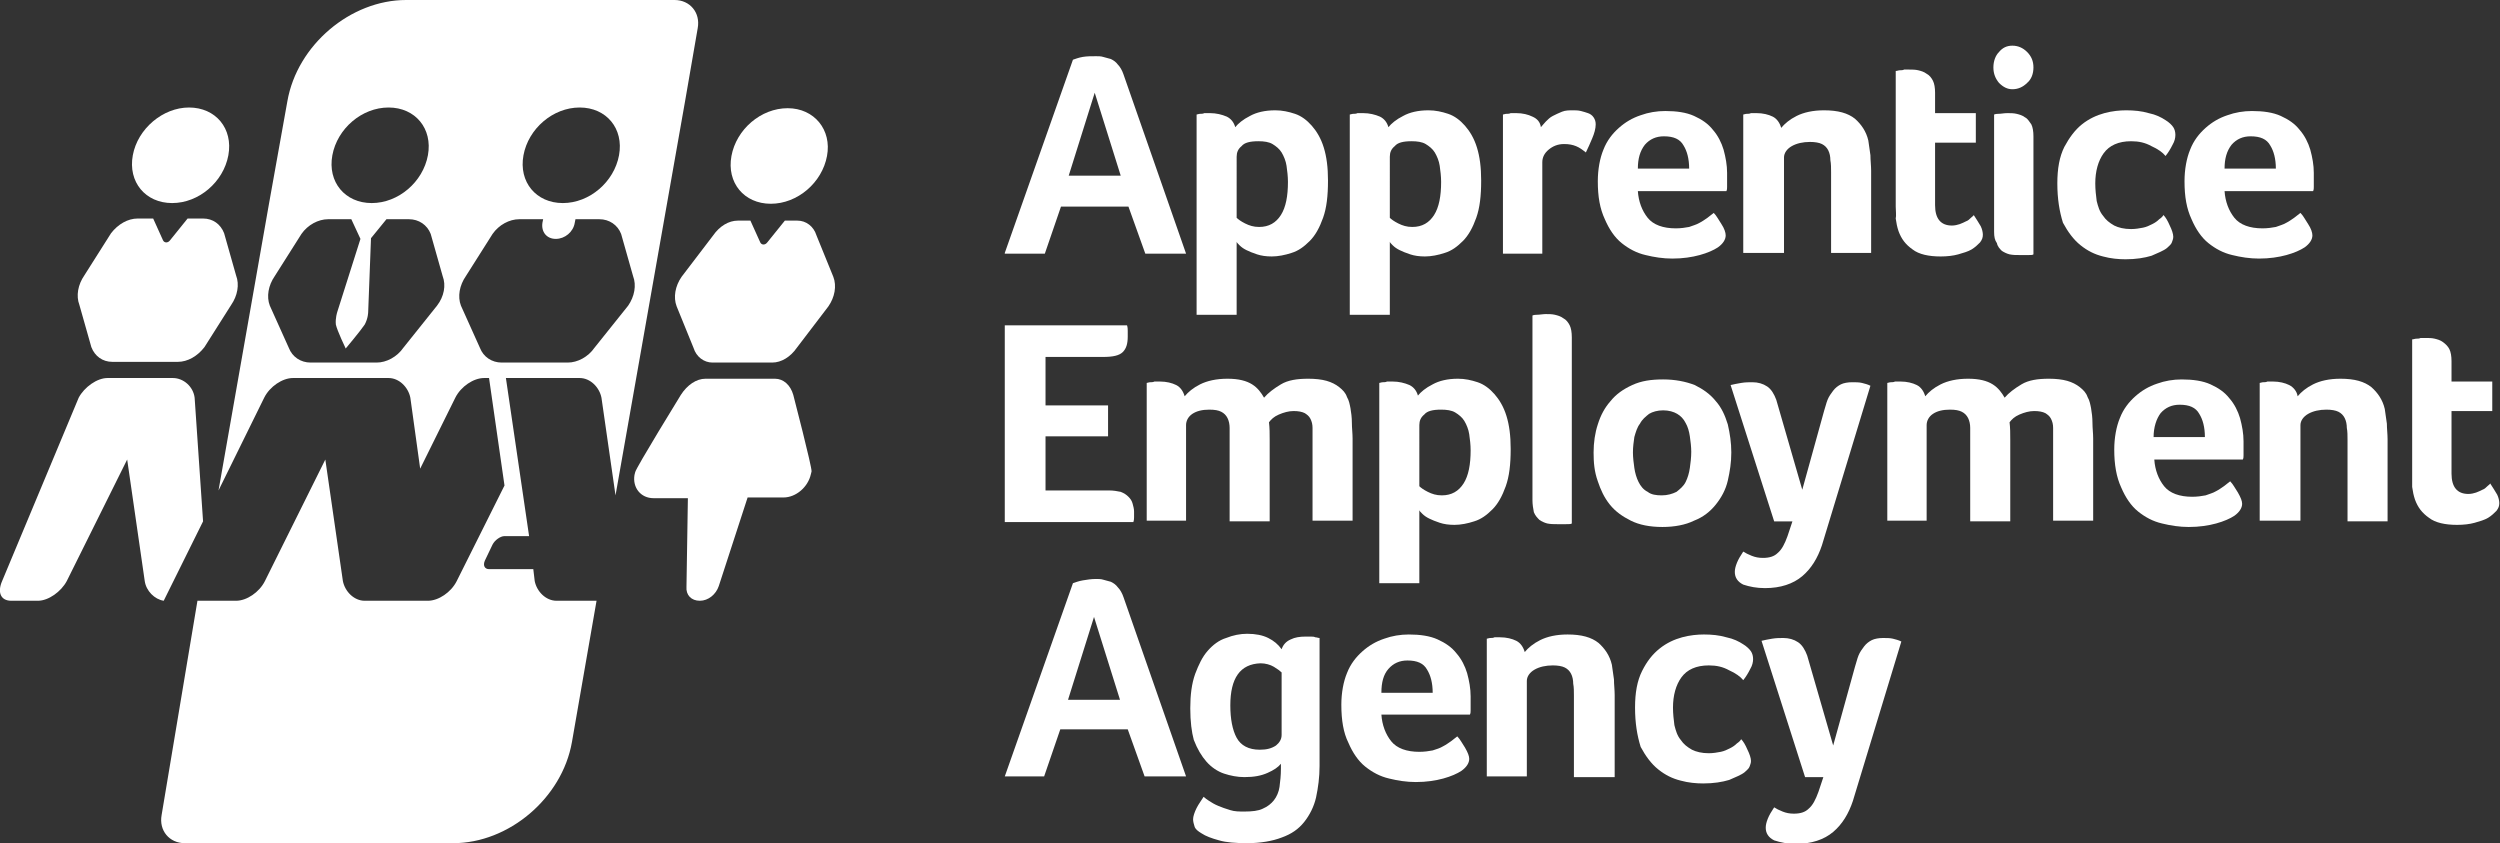 <?xml version="1.0" encoding="utf-8"?>
<!-- Generator: Adobe Illustrator 21.0.0, SVG Export Plug-In . SVG Version: 6.00 Build 0)  -->
<svg version="1.1" xmlns="http://www.w3.org/2000/svg" xmlns:xlink="http://www.w3.org/1999/xlink" x="0px" y="0px"
	 viewBox="0 0 355.8 120" style="enable-background:new 0 0 355.8 120;" xml:space="preserve">
<rect x="0" y="0" width="355.8" height="120" fill="#333333" stroke="none"/>
<style type="text/css">
	.st0{fill:none;}
	.st1{fill:#FFFFFF;}
</style>
<g id="icon">
</g>
<g id="NEW_text">
	<g>
		<g>
			<defs>
				<rect id="SVGID_1_" x="-139.1" y="-237.5" width="841.9" height="595.3"/>
			</defs>
			<clipPath id="SVGID_2_">
				<use xlink:href="#SVGID_1_"  style="overflow:visible;"/>
			</clipPath>
		</g>
		<path class="st0" d="M52.9,28.9c3.8,0,7.3-3,8-6.8c0.7-3.8-1.8-6.8-5.6-6.8c-3.8,0-7.3,3-8,6.8C46.6,25.9,49.1,28.9,52.9,28.9z"/>
		<path class="st0" d="M61.3,33.3c-0.5-1.3-1.6-2.1-3.1-2.1H55l-2.2,2.7l-0.4,10.5c0,0,0,0.9-0.5,1.8c-0.5,0.9-2.7,3.4-2.7,3.4
			s-1.2-2.5-1.4-3.4c-0.2-0.9,0.2-1.8,0.2-1.8l3.3-10.4L50,31.2h-3.2c-1.4,0-2.9,0.8-3.8,2.1l-3.8,6c-0.9,1.3-1.2,2.9-0.7,4.2l2.7,6
			c0.5,1.3,1.6,2.1,3.1,2.1h9.4c1.4,0,2.9-0.8,3.8-2.1l4.8-6c0.9-1.3,1.2-2.9,0.7-4.2L61.3,33.3z"/>
		<path class="st0" d="M80.1,28.9c3.8,0,7.3-3,8-6.8c0.7-3.8-1.8-6.8-5.6-6.8c-3.8,0-7.3,3-8,6.8C73.8,25.9,76.3,28.9,80.1,28.9z"/>
		<path class="st0" d="M84.6,49.4l4.8-6c0.9-1.3,1.2-2.9,0.7-4.2l-1.7-6c-0.5-1.3-1.6-2.1-3.1-2.1h-3.4l-0.1,0.5
			c-0.2,1.3-1.4,2.3-2.7,2.3c-1.3,0-2.1-1-1.9-2.3l0.1-0.5H74c-1.4,0-2.9,0.8-3.8,2.1l-3.8,6c-0.9,1.3-1.2,2.9-0.7,4.2l2.7,6
			c0.5,1.3,1.6,2.1,3.1,2.1h9.4C82.2,51.6,83.6,50.8,84.6,49.4z"/>
		<path class="st1" d="M1.6,85.5h3.8c1.5,0,3.3-1.3,4.1-2.8l8.6-17.3l2.5,17.3c0.2,1.4,1.4,2.6,2.7,2.8l5.6-11.3l-1.2-17.6
			c-0.2-1.6-1.6-2.8-3.1-2.8h-9.3c-1.5,0-3.3,1.3-4.1,2.8L0.3,82.7C-0.4,84.3,0.1,85.5,1.6,85.5z"/>
		<path class="st1" d="M112.9,56.2c-0.4-1.4-1.4-2.3-2.6-2.3h-9.9c-1.3,0-2.6,0.9-3.5,2.3c0,0-6.4,10.4-6.5,11l-0.1,0.4
			c-0.3,1.8,0.9,3.3,2.7,3.3h4.9l-0.2,12.6c-0.1,1.2,0.7,2,1.9,2c1.2,0,2.3-0.9,2.7-2.1l4.1-12.6h5.1c1.8,0,3.5-1.5,3.9-3.3l0.1-0.4
			C115.6,66.6,112.9,56.2,112.9,56.2z"/>
		<path class="st1" d="M13,49.4c0.5,1.3,1.6,2.1,3,2.1h9.3c1.4,0,2.8-0.8,3.8-2.1l3.8-6c0.9-1.3,1.2-2.9,0.7-4.2l-1.7-6
			c-0.5-1.3-1.6-2.1-3-2.1h-2.2l-2.5,3.1c-0.3,0.4-0.8,0.4-1,0l-1.4-3.1h-2.2c-1.4,0-2.8,0.8-3.8,2.1l-3.8,6
			c-0.9,1.3-1.2,2.9-0.7,4.2L13,49.4z"/>
		<path class="st1" d="M18.9,22.1c-0.7,3.8,1.8,6.8,5.6,6.8c3.8,0,7.3-3,8-6.8c0.7-3.8-1.8-6.8-5.6-6.8
			C23.2,15.3,19.6,18.3,18.9,22.1z"/>
		<path class="st1" d="M98.7,49.5c0.4,1.3,1.5,2.1,2.7,2.1h8.5c1.3,0,2.6-0.8,3.5-2.1l4.5-5.9c0.9-1.3,1.2-2.9,0.7-4.2l-2.4-5.9
			c-0.4-1.3-1.5-2.1-2.7-2.1h-1.8l-2.5,3.1c-0.3,0.4-0.8,0.4-1,0l-1.4-3.1H105c-1.3,0-2.6,0.8-3.5,2.1l-4.5,5.9
			c-0.9,1.3-1.2,2.9-0.7,4.2L98.7,49.5z"/>
		<path class="st1" d="M85.6,56.6l2,13.9l9.9-56.1L99.3,4c0.4-2.2-1.1-4-3.3-4H85.6H66.7h-8.9c-7.9,0-15.5,6.4-16.9,14.4l-2.6,14.5
			l-7.2,40.9l6.5-13.2c0.8-1.6,2.6-2.8,4.1-2.8h13.6c1.5,0,2.8,1.3,3.1,2.8l1.4,10.1l5-10.1c0.8-1.6,2.6-2.8,4.1-2.8h0.7l2.2,15.3
			L65,82.7c-0.8,1.6-2.6,2.8-4.1,2.8h-9c-1.5,0-2.8-1.3-3.1-2.8l-2.5-17.3l-8.6,17.3c-0.8,1.6-2.6,2.8-4.1,2.8h-5.5L23,116
			c-0.4,2.2,1.1,4,3.3,4h10.4h18.9h8.9c7.9,0,15.5-6.4,16.9-14.4l3.5-20.1h-5.7c-1.5,0-2.8-1.3-3.1-2.8L75.9,81h-6.3
			c-0.6,0-0.9-0.5-0.6-1.2l1.1-2.3c0.3-0.6,1.1-1.2,1.7-1.2h3.5L72,53.8h10.5C84,53.8,85.3,55.1,85.6,56.6z M47.3,22.1
			c0.7-3.8,4.2-6.8,8-6.8c3.8,0,6.3,3,5.6,6.8c-0.7,3.8-4.2,6.8-8,6.8C49.1,28.9,46.6,25.9,47.3,22.1z M62.2,43.5l-4.8,6
			c-0.9,1.3-2.4,2.1-3.8,2.1h-9.4c-1.4,0-2.6-0.8-3.1-2.1l-2.7-6c-0.5-1.3-0.2-2.9,0.7-4.2l3.8-6c0.9-1.3,2.4-2.1,3.8-2.1H50
			l1.3,2.8L48,44.4c0,0-0.3,0.9-0.2,1.8c0.2,0.9,1.4,3.4,1.4,3.4s2.1-2.5,2.7-3.4c0.5-0.9,0.5-1.8,0.5-1.8l0.4-10.5l2.2-2.7h3.2
			c1.4,0,2.6,0.8,3.1,2.1l1.7,6C63.5,40.6,63.2,42.2,62.2,43.5z M74.5,22.1c0.7-3.8,4.2-6.8,8-6.8c3.8,0,6.3,3,5.6,6.8
			c-0.7,3.8-4.2,6.8-8,6.8C76.3,28.9,73.8,25.9,74.5,22.1z M71.4,51.6c-1.4,0-2.6-0.8-3.1-2.1l-2.7-6c-0.5-1.3-0.2-2.9,0.7-4.2
			l3.8-6c0.9-1.3,2.4-2.1,3.8-2.1h3.4l-0.1,0.5c-0.2,1.3,0.6,2.3,1.9,2.3c1.3,0,2.5-1,2.7-2.3l0.1-0.5h3.4c1.4,0,2.6,0.8,3.1,2.1
			l1.7,6c0.5,1.3,0.2,2.9-0.7,4.2l-4.8,6c-0.9,1.3-2.4,2.1-3.8,2.1H71.4z"/>
		<path class="st1" d="M109.7,29c3.8,0,7.3-3,8-6.8c0.7-3.7-1.8-6.8-5.6-6.8c-3.8,0-7.3,3-8,6.8C103.4,26,105.9,29,109.7,29z"/>
		<g>
			<path class="st1" d="M143,74.2V46.3h17.4c0.1,0.3,0.1,0.6,0.1,0.8c0,0.2,0,0.5,0,0.8c0,1-0.2,1.7-0.7,2.2
				c-0.5,0.5-1.4,0.7-2.8,0.7h-8.2v6.9h8.9v4.4h-8.9v7.7h9c0.7,0,1.2,0.1,1.7,0.2c0.5,0.2,0.8,0.4,1.1,0.7c0.3,0.3,0.5,0.6,0.6,1
				c0.1,0.4,0.2,0.7,0.2,1.1c0,0.3,0,0.6,0,0.8c0,0.2,0,0.4-0.1,0.7H143z"/>
			<path class="st1" d="M163.2,74.2V54.5c0.1,0,0.3-0.1,0.5-0.1c0.2,0,0.4,0,0.6-0.1c0.2,0,0.5,0,0.8,0c0.9,0,1.7,0.2,2.3,0.5
				c0.6,0.3,1,0.9,1.2,1.6c0.5-0.6,1.2-1.2,2.2-1.7c1-0.5,2.3-0.8,3.9-0.8c1.6,0,2.7,0.3,3.5,0.8c0.8,0.5,1.3,1.2,1.7,1.9
				c0.6-0.7,1.4-1.3,2.4-1.9c1-0.6,2.3-0.8,3.9-0.8c1,0,1.9,0.1,2.6,0.3c0.7,0.2,1.3,0.5,1.8,0.9c0.5,0.4,0.9,0.8,1.1,1.4
				c0.3,0.5,0.4,1.1,0.5,1.6c0.1,0.6,0.2,1.3,0.2,2.1c0,0.7,0.1,1.5,0.1,2.2v11.7h-5.7V62.6c0-0.6,0-1.2,0-1.7
				c0-0.5-0.1-0.9-0.3-1.3c-0.2-0.4-0.5-0.6-0.8-0.8c-0.4-0.2-0.9-0.3-1.6-0.3c-0.7,0-1.4,0.2-2.1,0.5c-0.7,0.3-1.1,0.7-1.4,1.1
				c0.1,0.8,0.1,1.6,0.1,2.5v11.6h-5.7V62.6c0-0.6,0-1.2,0-1.7c0-0.5-0.1-1-0.3-1.4c-0.2-0.4-0.5-0.7-0.9-0.9
				c-0.4-0.2-0.9-0.3-1.7-0.3c-1,0-1.8,0.2-2.4,0.6c-0.6,0.4-0.9,1-0.9,1.6v13.6H163.2z"/>
			<path class="st1" d="M196.3,83.3V54.5c0.1,0,0.3-0.1,0.5-0.1c0.2,0,0.4,0,0.6-0.1c0.2,0,0.5,0,0.8,0c0.9,0,1.7,0.2,2.4,0.5
				c0.6,0.3,1,0.8,1.2,1.5c0.4-0.5,1.1-1.1,2.1-1.6c0.9-0.5,2.1-0.8,3.6-0.8c1,0,1.9,0.2,2.8,0.5c0.9,0.3,1.7,0.9,2.4,1.7
				c0.7,0.8,1.3,1.8,1.7,3.1c0.4,1.3,0.6,2.8,0.6,4.7c0,2.2-0.2,3.9-0.7,5.3c-0.5,1.4-1.1,2.5-1.9,3.3c-0.8,0.8-1.6,1.4-2.6,1.7
				c-0.9,0.3-1.9,0.5-2.8,0.5c-0.8,0-1.5-0.1-2.1-0.3c-0.6-0.2-1.1-0.4-1.5-0.6c-0.4-0.2-0.7-0.4-1-0.7c-0.2-0.2-0.4-0.4-0.4-0.5
				v10.4H196.3z M202,69.2c0.2,0.2,0.6,0.5,1.2,0.8c0.6,0.3,1.2,0.5,2,0.5c1.4,0,2.4-0.6,3.1-1.7c0.7-1.1,1-2.7,1-4.7
				c0-0.8-0.1-1.6-0.2-2.3c-0.1-0.7-0.4-1.4-0.7-1.9c-0.3-0.5-0.8-0.9-1.3-1.2c-0.5-0.3-1.2-0.4-2-0.4c-1.2,0-2,0.2-2.4,0.7
				c-0.5,0.4-0.7,0.9-0.7,1.5V69.2z"/>
			<path class="st1" d="M218.1,71.2V44.9c0,0,0.2-0.1,0.6-0.1c0.4,0,0.9-0.1,1.3-0.1c0.4,0,0.9,0,1.3,0.1c0.4,0.1,0.8,0.2,1.2,0.5
				c0.4,0.2,0.7,0.6,0.9,1c0.2,0.4,0.3,1,0.3,1.7v26.5c-0.1,0.1-0.4,0.1-0.8,0.1c-0.4,0-0.8,0-1.3,0c-0.5,0-0.9,0-1.4-0.1
				c-0.4-0.1-0.8-0.3-1.1-0.5c-0.3-0.3-0.6-0.6-0.8-1.1C218.2,72.4,218.1,71.8,218.1,71.2z"/>
			<path class="st1" d="M226.8,64.4c0-1.4,0.2-2.8,0.6-4c0.4-1.3,1-2.4,1.8-3.3c0.8-1,1.8-1.7,3.1-2.3c1.3-0.6,2.7-0.8,4.4-0.8
				c1.7,0,3.2,0.3,4.5,0.8c1.2,0.6,2.2,1.3,3,2.3c0.8,0.9,1.3,2,1.7,3.3c0.3,1.3,0.5,2.6,0.5,4s-0.2,2.7-0.5,4
				c-0.3,1.3-0.9,2.4-1.7,3.4c-0.8,1-1.8,1.8-3.1,2.3c-1.2,0.6-2.8,0.9-4.5,0.9c-1.8,0-3.3-0.3-4.5-0.9s-2.2-1.3-3-2.3
				c-0.8-1-1.3-2.1-1.7-3.3C226.9,67.1,226.8,65.8,226.8,64.4z M232.6,62.2c-0.1,0.7-0.2,1.4-0.2,2.2c0,0.7,0.1,1.5,0.2,2.2
				c0.1,0.7,0.3,1.4,0.6,2c0.3,0.6,0.7,1.1,1.3,1.4c0.5,0.4,1.2,0.5,2,0.5c0.8,0,1.5-0.2,2.1-0.5c0.5-0.4,1-0.8,1.3-1.4
				c0.3-0.6,0.5-1.3,0.6-2c0.1-0.7,0.2-1.5,0.2-2.3c0-0.7-0.1-1.5-0.2-2.2c-0.1-0.7-0.3-1.4-0.6-1.9c-0.3-0.6-0.7-1-1.2-1.3
				c-0.5-0.3-1.2-0.5-2-0.5c-0.8,0-1.5,0.2-2,0.5c-0.5,0.4-1,0.8-1.3,1.4C233,60.8,232.8,61.5,232.6,62.2z"/>
			<path class="st1" d="M246.3,54.8c0.4-0.1,0.9-0.2,1.5-0.3c0.6-0.1,1.1-0.1,1.6-0.1c0.8,0,1.5,0.2,2.1,0.6c0.6,0.4,1,1.1,1.3,1.9
				l3.7,12.8l3.1-11.2c0.2-0.6,0.3-1.1,0.5-1.6c0.2-0.5,0.5-0.9,0.8-1.3c0.3-0.4,0.7-0.7,1.1-0.9c0.4-0.2,1-0.3,1.6-0.3
				c0.5,0,1,0,1.4,0.1c0.4,0.1,0.8,0.2,1.2,0.4l-6.9,22.7c-0.6,1.8-1.5,3.3-2.8,4.4c-1.3,1.1-3.1,1.7-5.3,1.7
				c-1.2,0-2.2-0.2-3.1-0.5c-0.8-0.4-1.2-1-1.2-1.8c0-0.4,0.1-0.8,0.3-1.3c0.2-0.5,0.5-1,0.9-1.6c0.3,0.2,0.7,0.4,1.2,0.6
				c0.5,0.2,1,0.3,1.6,0.3c0.9,0,1.6-0.2,2.1-0.7c0.6-0.5,1-1.3,1.4-2.4l0.7-2.1h-2.6L246.3,54.8z"/>
			<path class="st1" d="M268.6,74.2V54.5c0.1,0,0.3-0.1,0.5-0.1c0.2,0,0.4,0,0.6-0.1c0.2,0,0.5,0,0.8,0c0.9,0,1.7,0.2,2.3,0.5
				c0.6,0.3,1,0.9,1.2,1.6c0.5-0.6,1.2-1.2,2.2-1.7c1-0.5,2.3-0.8,3.9-0.8c1.6,0,2.7,0.3,3.5,0.8c0.8,0.5,1.3,1.2,1.7,1.9
				c0.6-0.7,1.4-1.3,2.4-1.9c1-0.6,2.3-0.8,3.9-0.8c1,0,1.9,0.1,2.6,0.3c0.7,0.2,1.3,0.5,1.8,0.9c0.5,0.4,0.9,0.8,1.1,1.4
				c0.3,0.5,0.4,1.1,0.5,1.6c0.1,0.6,0.2,1.3,0.2,2.1c0,0.7,0.1,1.5,0.1,2.2v11.7h-5.7V62.6c0-0.6,0-1.2,0-1.7
				c0-0.5-0.1-0.9-0.3-1.3c-0.2-0.4-0.5-0.6-0.8-0.8c-0.4-0.2-0.9-0.3-1.6-0.3c-0.7,0-1.4,0.2-2.1,0.5c-0.7,0.3-1.1,0.7-1.4,1.1
				c0.1,0.8,0.1,1.6,0.1,2.5v11.6h-5.7V62.6c0-0.6,0-1.2,0-1.7c0-0.5-0.1-1-0.3-1.4c-0.2-0.4-0.5-0.7-0.9-0.9
				c-0.4-0.2-0.9-0.3-1.7-0.3c-1,0-1.8,0.2-2.4,0.6c-0.6,0.4-0.9,1-0.9,1.6v13.6H268.6z"/>
			<path class="st1" d="M300.9,64c0-1.7,0.3-3.3,0.8-4.5c0.5-1.3,1.3-2.3,2.2-3.1c0.9-0.8,1.9-1.4,3.1-1.8c1.1-0.4,2.3-0.6,3.5-0.6
				c1.6,0,3,0.2,4.1,0.7c1.1,0.5,2,1.1,2.7,2c0.7,0.8,1.2,1.8,1.5,2.8c0.3,1.1,0.5,2.2,0.5,3.3v0.6c0,0.2,0,0.5,0,0.7l0,0.7
				c0,0.2,0,0.4-0.1,0.6h-12.6c0.1,1.5,0.6,2.8,1.4,3.8c0.8,1,2.2,1.5,4,1.5c0.7,0,1.4-0.1,1.9-0.2c0.5-0.2,1-0.3,1.5-0.6
				c0.4-0.2,0.8-0.5,1.1-0.7l0.9-0.7c0.4,0.4,0.7,1,1.1,1.6c0.4,0.7,0.6,1.2,0.6,1.6c0,0.6-0.4,1.2-1.1,1.7
				c-0.6,0.4-1.5,0.8-2.6,1.1c-1.1,0.3-2.4,0.5-3.9,0.5c-1.3,0-2.6-0.2-3.8-0.5c-1.3-0.3-2.4-0.9-3.4-1.7c-1-0.8-1.8-2-2.4-3.4
				C301.2,67.9,300.9,66.1,300.9,64z M306.5,62.2h7.3c0-1.4-0.3-2.5-0.8-3.3c-0.5-0.9-1.4-1.3-2.8-1.3c-1.1,0-2,0.4-2.7,1.2
				C306.9,59.6,306.5,60.8,306.5,62.2z"/>
			<path class="st1" d="M321.6,74.2V54.5c0.1,0,0.3-0.1,0.5-0.1c0.2,0,0.4,0,0.6-0.1c0.2,0,0.5,0,0.8,0c0.9,0,1.7,0.2,2.3,0.5
				c0.6,0.3,1.1,0.9,1.2,1.6c0.5-0.6,1.2-1.2,2.2-1.7c1-0.5,2.3-0.8,3.9-0.8c2,0,3.4,0.4,4.4,1.2c0.9,0.8,1.6,1.8,1.9,3.1
				c0.1,0.6,0.2,1.3,0.3,2.1c0,0.7,0.1,1.5,0.1,2.2v11.7h-5.7V62.6c0-0.6,0-1.2-0.1-1.7c0-0.5-0.1-1-0.3-1.4
				c-0.2-0.4-0.5-0.7-0.9-0.9c-0.4-0.2-1-0.3-1.7-0.3c-1,0-1.9,0.2-2.6,0.6c-0.7,0.4-1.1,1-1.1,1.6v13.6H321.6z"/>
			<path class="st1" d="M343.3,67.6V48.3c0.2,0,0.4-0.1,0.6-0.1c0.2,0,0.4,0,0.6-0.1c0.2,0,0.4,0,0.7,0c0.4,0,0.9,0,1.3,0.1
				c0.4,0.1,0.8,0.2,1.2,0.5c0.4,0.3,0.7,0.6,0.9,1c0.2,0.4,0.3,1,0.3,1.7v2.9h5.8v4.2h-5.8v8.9c0,1.9,0.8,2.9,2.4,2.9
				c0.4,0,0.8-0.1,1.1-0.2c0.3-0.1,0.7-0.3,0.9-0.4c0.3-0.1,0.5-0.3,0.7-0.5c0.2-0.2,0.4-0.3,0.4-0.4c0.4,0.6,0.7,1.1,1,1.6
				c0.2,0.4,0.3,0.9,0.3,1.2c0,0.4-0.1,0.7-0.4,1.1c-0.3,0.3-0.7,0.7-1.2,1c-0.5,0.3-1.2,0.5-1.9,0.7c-0.7,0.2-1.6,0.3-2.5,0.3
				c-1.7,0-3.1-0.3-4-1c-1-0.7-1.6-1.5-2-2.6c-0.2-0.6-0.3-1.1-0.4-1.8C343.3,68.8,343.3,68.2,343.3,67.6z"/>
		</g>
		<g>
			<path class="st1" d="M143,36l9.7-27.5c0.3-0.1,0.8-0.3,1.4-0.4C154.7,8,155.3,8,156,8c0.3,0,0.7,0,1,0.1c0.4,0.1,0.7,0.2,1.1,0.3
				c0.4,0.2,0.7,0.4,1,0.8c0.3,0.3,0.6,0.8,0.8,1.4l8.9,25.5H163l-2.4-6.7H151l-2.3,6.7H143z M152.1,25h7.4l-3.7-11.8L152.1,25z"/>
			<path class="st1" d="M170.3,45.1V16.3c0.1,0,0.3-0.1,0.5-0.1c0.2,0,0.4,0,0.6-0.1c0.2,0,0.5,0,0.8,0c0.9,0,1.7,0.2,2.4,0.5
				c0.6,0.3,1,0.8,1.2,1.5c0.4-0.5,1.1-1.1,2.1-1.6c0.9-0.5,2.1-0.8,3.6-0.8c1,0,1.9,0.2,2.8,0.5c0.9,0.3,1.7,0.9,2.4,1.7
				c0.7,0.8,1.3,1.8,1.7,3.1c0.4,1.3,0.6,2.8,0.6,4.7c0,2.2-0.2,3.9-0.7,5.3c-0.5,1.4-1.1,2.5-1.9,3.3c-0.8,0.8-1.6,1.4-2.6,1.7
				c-0.9,0.3-1.9,0.5-2.8,0.5c-0.8,0-1.5-0.1-2.1-0.3c-0.6-0.2-1.1-0.4-1.5-0.6c-0.4-0.2-0.7-0.4-1-0.7c-0.2-0.2-0.4-0.4-0.4-0.5
				v10.4H170.3z M176,31c0.2,0.2,0.6,0.5,1.2,0.8s1.2,0.5,2,0.5c1.4,0,2.4-0.6,3.1-1.7c0.7-1.1,1-2.7,1-4.7c0-0.8-0.1-1.6-0.2-2.3
				c-0.1-0.7-0.4-1.4-0.7-1.9c-0.3-0.5-0.8-0.9-1.3-1.2c-0.5-0.3-1.2-0.4-2-0.4c-1.2,0-2,0.2-2.4,0.7c-0.5,0.4-0.7,0.9-0.7,1.5V31z"
				/>
			<path class="st1" d="M192.1,45.1V16.3c0.1,0,0.3-0.1,0.5-0.1c0.2,0,0.4,0,0.6-0.1c0.2,0,0.5,0,0.8,0c0.9,0,1.7,0.2,2.4,0.5
				c0.6,0.3,1,0.8,1.2,1.5c0.4-0.5,1.1-1.1,2.1-1.6c0.9-0.5,2.1-0.8,3.6-0.8c1,0,1.9,0.2,2.8,0.5c0.9,0.3,1.7,0.9,2.4,1.7
				c0.7,0.8,1.3,1.8,1.7,3.1c0.4,1.3,0.6,2.8,0.6,4.7c0,2.2-0.2,3.9-0.7,5.3c-0.5,1.4-1.1,2.5-1.9,3.3c-0.8,0.8-1.6,1.4-2.6,1.7
				c-0.9,0.3-1.9,0.5-2.8,0.5c-0.8,0-1.5-0.1-2.1-0.3c-0.6-0.2-1.1-0.4-1.5-0.6c-0.4-0.2-0.7-0.4-1-0.7c-0.2-0.2-0.4-0.4-0.4-0.5
				v10.4H192.1z M197.8,31c0.2,0.2,0.6,0.5,1.2,0.8s1.2,0.5,2,0.5c1.4,0,2.4-0.6,3.1-1.7c0.7-1.1,1-2.7,1-4.7c0-0.8-0.1-1.6-0.2-2.3
				c-0.1-0.7-0.4-1.4-0.7-1.9c-0.3-0.5-0.8-0.9-1.3-1.2c-0.5-0.3-1.2-0.4-2-0.4c-1.2,0-2,0.2-2.4,0.7c-0.5,0.4-0.7,0.9-0.7,1.5V31z"
				/>
			<path class="st1" d="M213.9,36V16.3c0.1,0,0.3-0.1,0.5-0.1c0.2,0,0.4,0,0.6-0.1c0.2,0,0.5,0,0.8,0c0.9,0,1.7,0.2,2.3,0.5
				c0.7,0.3,1.1,0.8,1.2,1.5c0.2-0.2,0.4-0.5,0.7-0.8c0.3-0.3,0.6-0.6,1-0.8c0.4-0.2,0.8-0.4,1.3-0.6c0.5-0.2,1-0.2,1.6-0.2
				c0.3,0,0.7,0,1.1,0.1c0.4,0.1,0.7,0.2,1,0.3c0.3,0.1,0.6,0.3,0.8,0.6c0.2,0.3,0.3,0.6,0.3,1c0,0.6-0.2,1.3-0.5,2s-0.6,1.4-0.9,2
				c-0.5-0.4-0.9-0.7-1.4-0.9c-0.5-0.2-1-0.3-1.7-0.3c-0.9,0-1.6,0.3-2.2,0.8c-0.6,0.5-0.9,1.1-0.9,1.8v13H213.9z"/>
			<path class="st1" d="M227.4,25.8c0-1.7,0.3-3.3,0.8-4.5c0.5-1.3,1.3-2.3,2.2-3.1c0.9-0.8,1.9-1.4,3.1-1.8
				c1.1-0.4,2.3-0.6,3.5-0.6c1.6,0,3,0.2,4.1,0.7c1.1,0.5,2,1.1,2.7,2c0.7,0.8,1.2,1.8,1.5,2.8c0.3,1.1,0.5,2.2,0.5,3.3v0.6
				c0,0.2,0,0.5,0,0.7l0,0.7c0,0.2,0,0.4-0.1,0.6h-12.6c0.1,1.5,0.6,2.8,1.4,3.8c0.8,1,2.2,1.5,4,1.5c0.7,0,1.4-0.1,1.9-0.2
				c0.5-0.2,1-0.3,1.5-0.6c0.4-0.2,0.8-0.5,1.1-0.7l0.9-0.7c0.4,0.4,0.7,1,1.1,1.6c0.4,0.6,0.6,1.2,0.6,1.6c0,0.6-0.4,1.2-1.1,1.7
				c-0.6,0.4-1.5,0.8-2.6,1.1c-1.1,0.3-2.4,0.5-3.9,0.5c-1.3,0-2.6-0.2-3.8-0.5c-1.3-0.3-2.4-0.9-3.4-1.7c-1-0.8-1.8-2-2.4-3.4
				C227.7,29.7,227.4,28,227.4,25.8z M233.1,24h7.3c0-1.4-0.3-2.5-0.8-3.3c-0.5-0.9-1.4-1.3-2.8-1.3c-1.1,0-2,0.4-2.7,1.2
				C233.4,21.5,233.1,22.6,233.1,24z"/>
			<path class="st1" d="M248.1,36V16.3c0.1,0,0.3-0.1,0.5-0.1c0.2,0,0.4,0,0.6-0.1c0.2,0,0.5,0,0.8,0c0.9,0,1.7,0.2,2.3,0.5
				c0.6,0.3,1,0.9,1.2,1.6c0.5-0.6,1.2-1.2,2.2-1.7c1-0.5,2.3-0.8,3.9-0.8c2,0,3.4,0.4,4.4,1.2c0.9,0.8,1.6,1.8,1.9,3.1
				c0.1,0.6,0.2,1.3,0.3,2.1c0,0.7,0.1,1.5,0.1,2.2V36h-5.7V24.5c0-0.6,0-1.2-0.1-1.7c0-0.5-0.1-1-0.3-1.4c-0.2-0.4-0.5-0.7-0.9-0.9
				c-0.4-0.2-1-0.3-1.7-0.3c-1,0-1.9,0.2-2.6,0.6c-0.7,0.4-1.1,1-1.1,1.6V36H248.1z"/>
			<path class="st1" d="M269.8,29.4V10.1c0.2,0,0.4-0.1,0.6-0.1c0.2,0,0.4,0,0.6-0.1c0.2,0,0.4,0,0.7,0c0.4,0,0.9,0,1.3,0.1
				c0.4,0.1,0.8,0.2,1.2,0.5c0.4,0.2,0.7,0.6,0.9,1c0.2,0.4,0.3,1,0.3,1.7v2.9h5.8v4.2h-5.8v8.9c0,1.9,0.8,2.9,2.4,2.9
				c0.4,0,0.8-0.1,1.1-0.2c0.3-0.1,0.7-0.3,0.9-0.4c0.3-0.1,0.5-0.3,0.7-0.5c0.2-0.2,0.4-0.3,0.4-0.4c0.4,0.6,0.7,1.1,1,1.6
				c0.2,0.4,0.3,0.9,0.3,1.2c0,0.4-0.1,0.7-0.4,1.1c-0.3,0.3-0.7,0.7-1.2,1c-0.5,0.3-1.2,0.5-1.9,0.7c-0.7,0.2-1.6,0.3-2.5,0.3
				c-1.7,0-3.1-0.3-4-1c-1-0.7-1.6-1.5-2-2.6c-0.2-0.6-0.3-1.1-0.4-1.8C269.9,30.7,269.8,30,269.8,29.4z"/>
			<path class="st1" d="M284.5,11.8c-0.5-0.6-0.8-1.3-0.8-2.2c0-0.9,0.3-1.7,0.8-2.2c0.5-0.6,1.1-0.9,1.9-0.9c0.8,0,1.5,0.3,2.1,0.9
				c0.6,0.6,0.9,1.3,0.9,2.2c0,0.9-0.3,1.7-0.9,2.2c-0.6,0.6-1.3,0.9-2.1,0.9C285.7,12.7,285.1,12.4,284.5,11.8z M283.8,33V16.3
				c0,0,0.2-0.1,0.6-0.1c0.4,0,0.8-0.1,1.3-0.1c0.4,0,0.9,0,1.3,0.1c0.4,0.1,0.8,0.2,1.2,0.5c0.4,0.2,0.6,0.6,0.9,1
				c0.2,0.4,0.3,1,0.3,1.7v16.8c-0.1,0.1-0.4,0.1-0.7,0.1c-0.4,0-0.8,0-1.2,0c-0.6,0-1,0-1.5-0.1c-0.4-0.1-0.8-0.3-1.1-0.5
				c-0.3-0.3-0.6-0.6-0.7-1.1C283.9,34.2,283.8,33.7,283.8,33z"/>
			<path class="st1" d="M292.8,26.1c0-2.1,0.3-3.8,1-5.2c0.7-1.3,1.5-2.4,2.5-3.2c1-0.8,2.1-1.3,3.2-1.6c1.1-0.3,2.2-0.4,3.1-0.4
				c1.1,0,2.2,0.1,3.2,0.4c1,0.2,1.8,0.6,2.4,1c0.5,0.3,0.9,0.7,1.1,1c0.2,0.3,0.3,0.7,0.3,1.1c0,0.4-0.1,0.9-0.4,1.4
				c-0.3,0.6-0.6,1.1-1,1.6c-0.4-0.5-1.1-1-2-1.4c-0.9-0.5-1.8-0.7-2.9-0.7c-1.8,0-3.1,0.6-3.9,1.7c-0.8,1.1-1.2,2.6-1.2,4.3
				c0,0.9,0.1,1.7,0.2,2.5c0.2,0.8,0.4,1.5,0.9,2.1c0.4,0.6,0.9,1,1.6,1.4c0.6,0.3,1.4,0.5,2.4,0.5c0.6,0,1.2-0.1,1.7-0.2
				c0.5-0.1,0.9-0.3,1.3-0.5c0.4-0.2,0.7-0.4,1-0.7c0.3-0.2,0.5-0.4,0.6-0.6c0.3,0.3,0.6,0.8,0.9,1.5c0.3,0.6,0.5,1.2,0.5,1.6
				c0,0.3-0.1,0.5-0.2,0.8c-0.1,0.3-0.4,0.5-0.7,0.8c-0.5,0.4-1.3,0.7-2.2,1.1c-1,0.3-2.2,0.5-3.7,0.5c-1,0-2.1-0.1-3.2-0.4
				c-1.2-0.3-2.2-0.8-3.2-1.6c-1-0.8-1.8-1.9-2.5-3.2C293.1,30.1,292.8,28.3,292.8,26.1z"/>
			<path class="st1" d="M310.9,25.8c0-1.7,0.3-3.3,0.8-4.5c0.5-1.3,1.3-2.3,2.2-3.1c0.9-0.8,1.9-1.4,3.1-1.8
				c1.1-0.4,2.3-0.6,3.5-0.6c1.6,0,3,0.2,4.1,0.7c1.1,0.5,2,1.1,2.7,2c0.7,0.8,1.2,1.8,1.5,2.8c0.3,1.1,0.5,2.2,0.5,3.3v0.6
				c0,0.2,0,0.5,0,0.7l0,0.7c0,0.2,0,0.4-0.1,0.6h-12.6c0.1,1.5,0.6,2.8,1.4,3.8c0.8,1,2.2,1.5,4,1.5c0.7,0,1.4-0.1,1.9-0.2
				c0.5-0.2,1-0.3,1.5-0.6c0.4-0.2,0.8-0.5,1.1-0.7l0.9-0.7c0.4,0.4,0.7,1,1.1,1.6c0.4,0.6,0.6,1.2,0.6,1.6c0,0.6-0.4,1.2-1.1,1.7
				c-0.6,0.4-1.5,0.8-2.6,1.1c-1.1,0.3-2.4,0.5-3.9,0.5c-1.3,0-2.6-0.2-3.8-0.5c-1.3-0.3-2.4-0.9-3.4-1.7c-1-0.8-1.8-2-2.4-3.4
				C311.2,29.7,310.9,28,310.9,25.8z M316.6,24h7.3c0-1.4-0.3-2.5-0.8-3.3c-0.5-0.9-1.4-1.3-2.8-1.3c-1.1,0-2,0.4-2.7,1.2
				C316.9,21.5,316.6,22.6,316.6,24z"/>
		</g>
		<g>
			<path class="st1" d="M143,110.5l9.7-27.5c0.3-0.1,0.8-0.3,1.4-0.4c0.6-0.1,1.2-0.2,1.9-0.2c0.3,0,0.7,0,1,0.1
				c0.4,0.1,0.7,0.2,1.1,0.3c0.4,0.2,0.7,0.4,1,0.8c0.3,0.3,0.6,0.8,0.8,1.4l8.9,25.5h-5.9l-2.4-6.7h-9.6l-2.3,6.7H143z M152,99.6
				h7.4l-3.7-11.8L152,99.6z"/>
			<path class="st1" d="M169.4,100.8c0-1.9,0.2-3.5,0.7-4.9c0.5-1.3,1-2.4,1.8-3.3c0.7-0.8,1.6-1.5,2.6-1.8c1-0.4,2-0.6,3-0.6
				c1.2,0,2.2,0.2,3,0.6c0.8,0.4,1.4,0.9,1.9,1.6c0.2-0.6,0.6-1.1,1.3-1.4c0.6-0.3,1.3-0.4,2.1-0.4c0.2,0,0.5,0,0.7,0
				c0.3,0,0.5,0,0.7,0.1c0.2,0,0.4,0.1,0.6,0.1V109c0,1.6-0.2,3.1-0.5,4.5c-0.3,1.3-0.9,2.5-1.7,3.5c-0.8,1-1.8,1.7-3.2,2.2
				c-1.3,0.5-3,0.8-4.9,0.8c-1.6,0-3-0.1-4-0.4c-1.1-0.3-1.9-0.6-2.5-1c-0.5-0.3-0.9-0.6-1-1c-0.1-0.3-0.2-0.7-0.2-1
				c0-0.4,0.2-1,0.5-1.6c0.3-0.6,0.7-1.1,1-1.6c0.2,0.2,0.5,0.4,0.8,0.6c0.3,0.2,0.8,0.5,1.3,0.7c0.5,0.2,1,0.4,1.7,0.6
				c0.6,0.2,1.3,0.2,2,0.2c1.1,0,2-0.1,2.6-0.4c0.7-0.3,1.2-0.7,1.6-1.2c0.4-0.5,0.7-1.2,0.8-1.9c0.1-0.8,0.2-1.6,0.2-2.6v-0.7
				c-0.4,0.5-1,0.9-1.9,1.3c-0.9,0.4-1.9,0.6-3.3,0.6c-1,0-2-0.2-2.9-0.5c-0.9-0.3-1.8-0.9-2.5-1.7c-0.7-0.8-1.3-1.8-1.8-3.1
				C169.6,104.2,169.4,102.7,169.4,100.8z M175.1,100.4c0,1.9,0.3,3.5,0.9,4.6s1.7,1.7,3.3,1.7c1,0,1.7-0.2,2.3-0.6
				c0.5-0.4,0.8-0.9,0.8-1.5v-8.9c-0.2-0.2-0.6-0.5-1.1-0.8c-0.5-0.3-1.2-0.5-1.9-0.5C176.5,94.5,175.1,96.5,175.1,100.4z"/>
			<path class="st1" d="M190.9,100.3c0-1.7,0.3-3.3,0.8-4.5c0.5-1.3,1.3-2.3,2.2-3.1c0.9-0.8,1.9-1.4,3.1-1.8
				c1.1-0.4,2.3-0.6,3.5-0.6c1.6,0,3,0.2,4.1,0.7c1.1,0.5,2,1.1,2.7,2c0.7,0.8,1.2,1.8,1.5,2.8c0.3,1.1,0.5,2.2,0.5,3.3v0.6
				c0,0.2,0,0.5,0,0.7l0,0.7c0,0.2,0,0.4-0.1,0.6h-12.6c0.1,1.5,0.6,2.8,1.4,3.8c0.8,1,2.2,1.5,4,1.5c0.7,0,1.4-0.1,1.9-0.2
				c0.6-0.2,1-0.3,1.5-0.6c0.4-0.2,0.8-0.5,1.1-0.7l0.9-0.7c0.4,0.4,0.7,1,1.1,1.6c0.4,0.7,0.6,1.2,0.6,1.6c0,0.6-0.4,1.2-1.1,1.7
				c-0.6,0.4-1.5,0.8-2.6,1.1c-1.1,0.3-2.4,0.5-3.9,0.5c-1.3,0-2.6-0.2-3.8-0.5c-1.3-0.3-2.4-0.9-3.4-1.7c-1-0.8-1.8-2-2.4-3.4
				C191.2,104.3,190.9,102.5,190.9,100.3z M196.6,98.6h7.3c0-1.4-0.3-2.5-0.8-3.3c-0.5-0.9-1.4-1.3-2.8-1.3c-1.1,0-2,0.4-2.7,1.2
				C196.9,96,196.6,97.1,196.6,98.6z"/>
			<path class="st1" d="M211.6,110.5V90.9c0.1,0,0.3-0.1,0.5-0.1c0.2,0,0.4,0,0.6-0.1c0.2,0,0.5,0,0.8,0c0.9,0,1.7,0.2,2.3,0.5
				c0.6,0.3,1,0.9,1.2,1.6c0.5-0.6,1.2-1.2,2.2-1.7c1-0.5,2.3-0.8,3.9-0.8c2,0,3.4,0.4,4.4,1.2c0.9,0.8,1.6,1.8,1.9,3.1
				c0.1,0.6,0.2,1.3,0.3,2.1c0,0.7,0.1,1.5,0.1,2.2v11.7H224V99c0-0.6,0-1.2-0.1-1.7c0-0.5-0.1-1-0.3-1.4c-0.2-0.4-0.5-0.7-0.9-0.9
				c-0.4-0.2-1-0.3-1.7-0.3c-1,0-1.9,0.2-2.6,0.6c-0.7,0.4-1.1,1-1.1,1.6v13.6H211.6z"/>
			<path class="st1" d="M232.7,100.7c0-2.1,0.3-3.8,1-5.2s1.5-2.4,2.5-3.2c1-0.8,2.1-1.3,3.2-1.6c1.1-0.3,2.2-0.4,3.1-0.4
				c1.1,0,2.2,0.1,3.2,0.4c1,0.2,1.8,0.6,2.4,1c0.5,0.3,0.9,0.7,1.1,1c0.2,0.3,0.3,0.7,0.3,1.1c0,0.4-0.1,0.9-0.4,1.4
				c-0.3,0.6-0.6,1.1-1,1.6c-0.4-0.5-1.1-1-2-1.4c-0.9-0.5-1.8-0.7-2.9-0.7c-1.8,0-3.1,0.6-3.9,1.7c-0.8,1.1-1.2,2.6-1.2,4.3
				c0,0.9,0.1,1.7,0.2,2.5c0.2,0.8,0.4,1.5,0.9,2.1c0.4,0.6,0.9,1,1.6,1.4c0.6,0.3,1.4,0.5,2.4,0.5c0.6,0,1.2-0.1,1.7-0.2
				c0.5-0.1,0.9-0.3,1.3-0.5c0.4-0.2,0.7-0.4,1-0.7c0.3-0.2,0.5-0.4,0.6-0.6c0.3,0.3,0.6,0.8,0.9,1.5c0.3,0.6,0.5,1.2,0.5,1.6
				c0,0.3-0.1,0.5-0.2,0.8c-0.1,0.3-0.4,0.5-0.7,0.8c-0.5,0.4-1.3,0.7-2.2,1.1c-1,0.3-2.2,0.5-3.7,0.5c-1,0-2.1-0.1-3.2-0.4
				c-1.2-0.3-2.2-0.8-3.2-1.6c-1-0.8-1.8-1.9-2.5-3.2C233,104.7,232.7,102.9,232.7,100.7z"/>
			<path class="st1" d="M250.7,91.2c0.4-0.1,0.9-0.2,1.5-0.3c0.6-0.1,1.1-0.1,1.6-0.1c0.8,0,1.5,0.2,2.1,0.6c0.6,0.4,1,1.1,1.3,1.9
				l3.7,12.8l3.1-11.2c0.2-0.6,0.3-1.1,0.5-1.6c0.2-0.5,0.5-0.9,0.8-1.3c0.3-0.4,0.7-0.7,1.1-0.9c0.4-0.2,1-0.3,1.6-0.3
				c0.5,0,1,0,1.4,0.1c0.4,0.1,0.8,0.2,1.2,0.4l-6.9,22.7c-0.6,1.8-1.5,3.3-2.8,4.4c-1.3,1.1-3.1,1.7-5.3,1.7
				c-1.2,0-2.2-0.2-3.1-0.5c-0.8-0.4-1.2-1-1.2-1.8c0-0.4,0.1-0.8,0.3-1.3c0.2-0.5,0.5-1,0.9-1.6c0.3,0.2,0.7,0.4,1.2,0.6
				c0.5,0.2,1,0.3,1.6,0.3c0.9,0,1.6-0.2,2.1-0.7c0.6-0.5,1-1.3,1.4-2.4l0.7-2.1h-2.6L250.7,91.2z"/>
		</g>
	</g>
</g>
<g id="grid_lines">
</g>
</svg>
